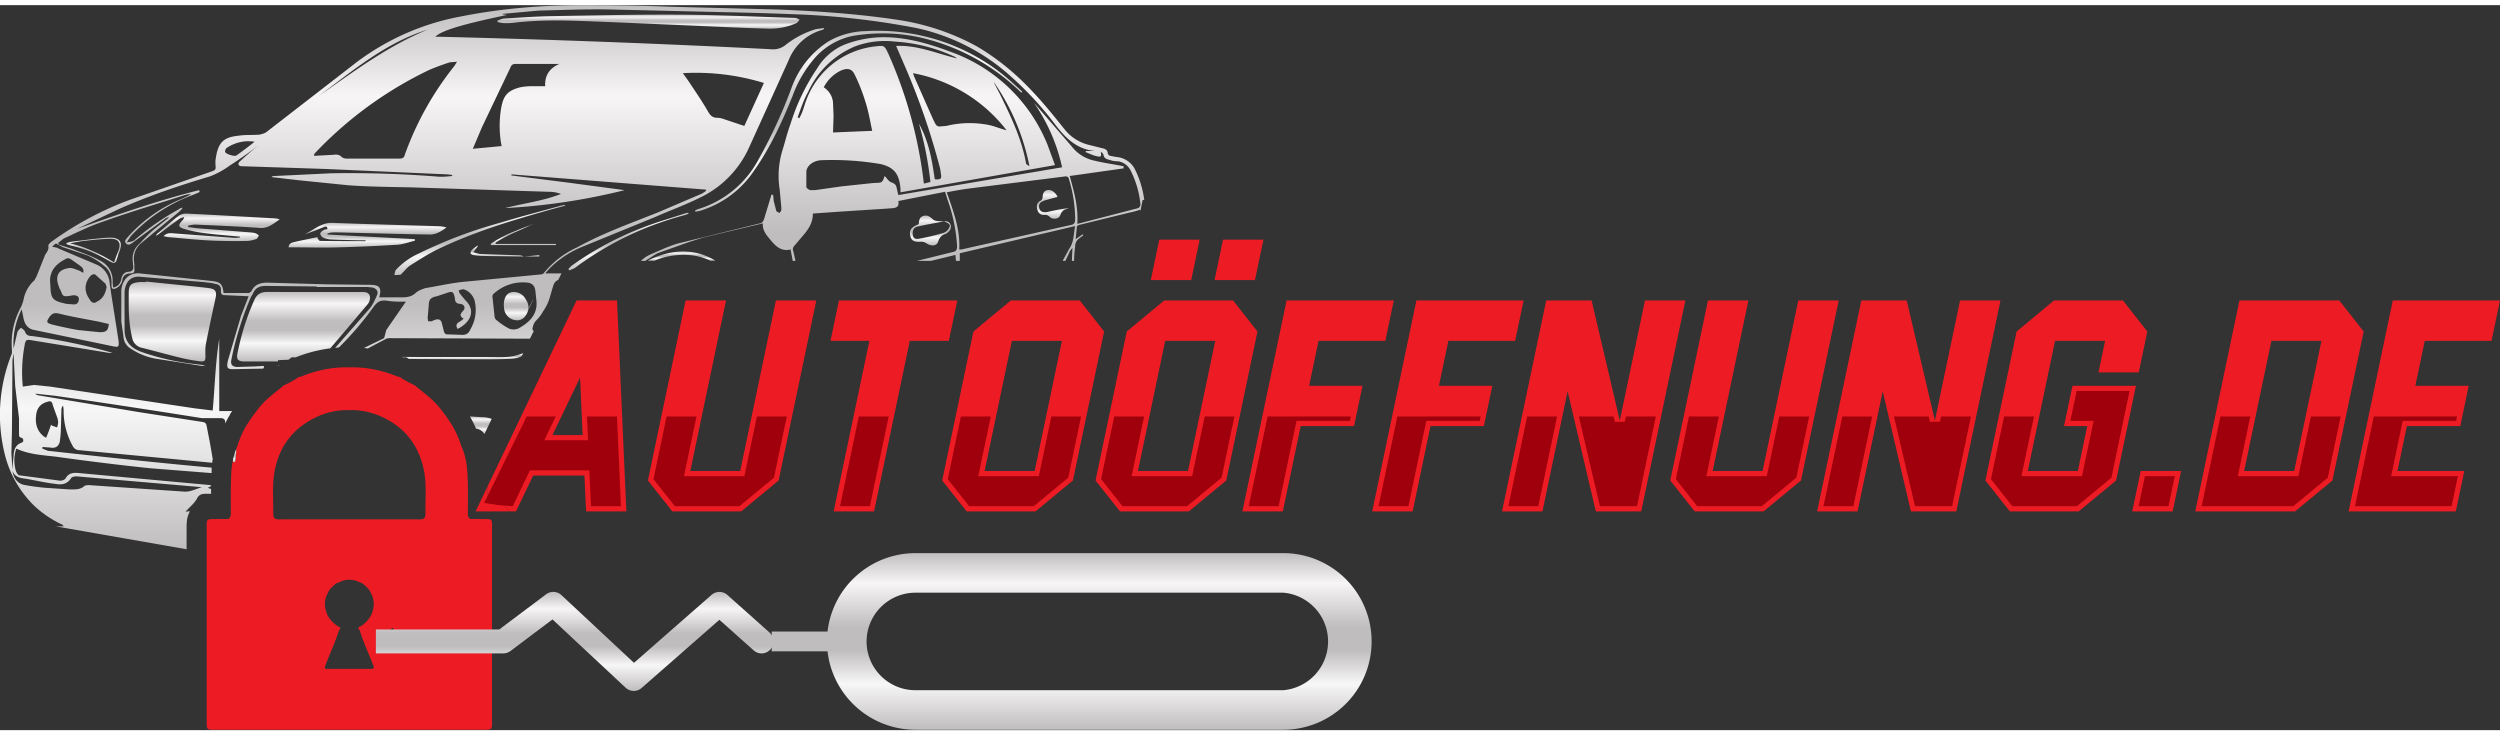 <svg clip-rule="evenodd" fill-rule="evenodd" height="50" stroke-linejoin="round" stroke-miterlimit="2" viewBox="0 0 600 174" width="170" xmlns="http://www.w3.org/2000/svg" xmlns:xlink="http://www.w3.org/1999/xlink"><rect x="0" y="0" width="600" height="174" fill="#333333" stroke="none"/><linearGradient id="a"><stop offset="0" stop-color="#bfbdbe"/><stop offset=".26" stop-color="#f8f7f8"/><stop offset=".45" stop-color="#bfbdbe"/><stop offset=".58" stop-color="#bfbdbe"/><stop offset=".83" stop-color="#f7f5f6"/><stop offset="1" stop-color="#c0bebf"/></linearGradient><linearGradient id="b" gradientTransform="matrix(1 0 0 -1 0 0)" gradientUnits="userSpaceOnUse" x1="0" x2="1" xlink:href="#a" y1="0" y2="0"/><linearGradient id="c" gradientTransform="matrix(1 0 0 -1 0 .002)" gradientUnits="userSpaceOnUse" x1="0" x2="1" xlink:href="#a" y1="0" y2="0"/><linearGradient id="d" gradientTransform="matrix(1 0 0 -1 0 0)" gradientUnits="userSpaceOnUse" x1="0" x2="1" xlink:href="#a" y1="0" y2="0"/><linearGradient id="e" gradientTransform="matrix(1 0 0 -1 0 0)" gradientUnits="userSpaceOnUse" x1="0" x2="1" xlink:href="#a" y1="0" y2="0"/><linearGradient id="f" gradientTransform="matrix(1 0 0 -1 0 -.002)" gradientUnits="userSpaceOnUse" x1="0" x2="1" xlink:href="#a" y1="0" y2="0"/><linearGradient id="g" gradientTransform="matrix(1 0 0 -1 0 .01)" gradientUnits="userSpaceOnUse" x1="0" x2="1" xlink:href="#a" y1="0" y2="0"/><linearGradient id="h" gradientTransform="matrix(1 0 0 -1 0 0)" gradientUnits="userSpaceOnUse" x1="0" x2="1" xlink:href="#a" y1="0" y2="0"/><linearGradient id="i" gradientTransform="matrix(1 0 0 -1 0 0)" gradientUnits="userSpaceOnUse" x1="0" x2="1" xlink:href="#a" y1="0" y2="0"/><linearGradient id="j" gradientTransform="matrix(1 0 0 -1 0 0)" gradientUnits="userSpaceOnUse" x1="0" x2="1" xlink:href="#a" y1="0" y2="0"/><linearGradient id="k" gradientTransform="matrix(1 0 0 -1 0 0)" gradientUnits="userSpaceOnUse" x1="0" x2="1" xlink:href="#a" y1="0" y2="0"/><linearGradient id="l" gradientTransform="matrix(1 0 0 -1 0 0)" gradientUnits="userSpaceOnUse" x1="0" x2="1" xlink:href="#a" y1="0" y2="0"/><linearGradient id="m" gradientTransform="matrix(1 0 0 -1 0 0)" gradientUnits="userSpaceOnUse" x1="0" x2="1" xlink:href="#a" y1="0" y2="0"/><linearGradient id="n" gradientTransform="matrix(1 0 0 -1 0 0)" gradientUnits="userSpaceOnUse" x1="0" x2="1" xlink:href="#a" y1="0" y2="0"/><linearGradient id="o" gradientTransform="matrix(1 0 0 -1 0 -.09)" gradientUnits="userSpaceOnUse" x1="0" x2="1" xlink:href="#a" y1="0" y2="0"/><linearGradient id="p" gradientTransform="matrix(1 0 0 -1 0 -.368)" gradientUnits="userSpaceOnUse" x1="0" x2="1" xlink:href="#a" y1="0" y2="0"/><linearGradient id="q" gradientTransform="matrix(1 0 0 -1 0 .54)" gradientUnits="userSpaceOnUse" x1="0" x2="1" xlink:href="#a" y1="0" y2="0"/><linearGradient id="r" gradientTransform="matrix(1 0 0 -1 0 .001)" gradientUnits="userSpaceOnUse" x1="0" x2="1" xlink:href="#a" y1="0" y2="0"/><linearGradient id="s" gradientTransform="matrix(1 0 0 -1 0 -.013)" gradientUnits="userSpaceOnUse" x1="0" x2="1" xlink:href="#a" y1="0" y2="0"/><linearGradient id="t" gradientTransform="matrix(1 0 0 -1 0 -.019)" gradientUnits="userSpaceOnUse" x1="0" x2="1" xlink:href="#a" y1="0" y2="0"/><linearGradient id="u" gradientTransform="matrix(1 0 0 -1 0 .092)" gradientUnits="userSpaceOnUse" x1="0" x2="1" xlink:href="#a" y1="0" y2="0"/><linearGradient id="v" gradientTransform="matrix(1 0 0 -1 0 .003)" gradientUnits="userSpaceOnUse" x1="0" x2="1" xlink:href="#a" y1="0" y2="0"/><linearGradient id="w" gradientTransform="matrix(1 0 0 -1 0 .017)" gradientUnits="userSpaceOnUse" x1="0" x2="1" xlink:href="#a" y1="0" y2="0"/><linearGradient id="x" gradientTransform="matrix(1 0 0 -1 0 0)" gradientUnits="userSpaceOnUse" x1="0" x2="1" xlink:href="#a" y1="0" y2="0"/><linearGradient id="y" gradientTransform="matrix(1 0 0 -1 0 -.002)" gradientUnits="userSpaceOnUse" x1="0" x2="1" xlink:href="#a" y1="0" y2="0"/><linearGradient id="z" gradientTransform="matrix(1 0 0 -1 0 0)" gradientUnits="userSpaceOnUse" x1="0" x2="1" xlink:href="#a" y1="0" y2="0"/><linearGradient id="A" gradientTransform="matrix(1 0 0 -1 0 0)" gradientUnits="userSpaceOnUse" x1="0" x2="1" xlink:href="#a" y1="0" y2="0"/><linearGradient id="B" gradientTransform="matrix(1 0 0 -1 0 0)" gradientUnits="userSpaceOnUse" x1="0" x2="1" xlink:href="#a" y1="0" y2="0"/><g fill-rule="nonzero"><g fill="#ed1c24"><path d="M91.05 153.166a.683.683 0 01.057-.965l2.916-2.597a.669.669 0 01.362-.156v1.664l-2.37 2.11a.683.683 0 01-.964-.056m-4.791-3.182c.024.036.048.073.084.097.868 2.844 2.145 5.507 3.194 8.266.084.229.205.446.157.675 0 .012 0 .024-.012.048-.05.073-.097.145-.193.217H78.186a.708.708 0 01-.18-.217c-.025-.048-.05-.108-.037-.156 0-.049 0-.097.012-.133.037-.145.109-.289.157-.434 1.048-2.759 2.326-5.422 3.206-8.266.024-.024.048-.061.072-.097.41-.542.36-.699-.29-.879a1.021 1.021 0 00-.313-.217.666.666 0 01-.168-.109 6.246 6.246 0 00-.422-.373 6.849 6.849 0 01-1.651-2.037c-.337-.855-.591-1.723-.603-2.663.012-.59.12-1.205.338-1.808v-.012c.265-.602.53-1.205.916-1.747.084-.072.156-.157.24-.241.338-.337.65-.687 1.025-.964.12-.096.265-.169.398-.241.18-.096.385-.169.602-.205l.012.024c.012-.012.012-.024.012-.036h.036s.012-.012.012-.024c.29-.169.615-.301.965-.386.06-.024.12-.036.18-.048a5.542 5.542 0 012.266 0c.06.012.132.024.193.048.337.085.662.217.95.386 0 .012.014.024.014.024h.036c0 .012 0 .024.012.036l.012-.024c.217.036.422.109.614.205.085.048.18.096.266.157.433.277.783.674 1.156 1.048.073.084.157.169.24.241.387.542.652 1.145.917 1.747 0 .012.012.024.012.037a5.56 5.56 0 01.314 1.783c-.012.904-.241 1.747-.555 2.567l-.012.012c-.385.771-.94 1.482-1.687 2.121a4.33 4.33 0 00-.422.385 1.105 1.105 0 01-.156.097c-.133.06-.23.132-.314.205-.65.192-.7.337-.301.891m-20.69-27.957c.014-.67.009-1.343 0-2.016-.01-.746-.025-1.491-.035-2.237-.004-.258-.008-.516-.01-.773-.004-1.259.028-2.515.17-3.761.048-.402.104-.803.176-1.202.156-.88.349-1.712.614-2.519 1.167-3.833 3.419-6.876 6.687-9.09a18.879 18.879 0 011.718-1.034c.374-.201.743-.407 1.139-.589.145-.072.302-.132.446-.193a17.322 17.322 0 013.082-.996 16.104 16.104 0 014.293-.414c1.69-.074 3.379.138 5.053.606.774.216 1.545.469 2.31.804.145.061.3.121.446.193 4.712 2.163 7.844 5.642 9.392 10.283.047.142.107.274.152.418.153.488.282.994.4 1.509.077.336.152.674.214 1.022.133.742.213 1.488.265 2.238.172 2.469-.003 4.967.023 7.442v.309c.014.988-.3 1.398-1.336 1.386-5.447-.012-10.894-.012-16.34-.012h-1.17c-5.446 0-10.893 0-16.34.012-1.048.012-1.361-.398-1.35-1.386m52.48 2.073c-.012-.06-.024-.121-.036-.169-.121-.59-.53-.59-1.795-.59-1.061 0-2.133-.06-3.194.012-.554-.181-.76-.663-.747-1.507.036-3.205.072-6.398-.096-9.592-.012-.222-.042-.442-.06-.664-.022-.273-.041-.547-.073-.819-.208-1.748-.627-3.47-1.398-5.096a18.535 18.535 0 00-.464-1.383 21.87 21.87 0 00-1.693-3.473 32.12 32.12 0 00-1.694-2.508 50.379 50.379 0 00-1.38-1.795c-1.47-1.807-3.3-3.169-5.072-4.603-.23-.193-.458-.397-.687-.578-.024-.024-.048-.036-.072-.06-.012-.025-.024-.025-.024-.037h-.024c-1.085-.494-2.145-1.036-3.157-1.711a15.414 15.414 0 01-.35-.241h-.012c-.253-.072-.506-.12-.76-.205-3.723-1.506-7.543-2.265-11.423-2.145-3.88-.12-7.688.639-11.424 2.145-.241.085-.506.133-.76.205h-.011a3.426 3.426 0 01-.35.241c-1 .675-2.06 1.217-3.145 1.711h-.024c0 .012-.012.012-.024.037-.024.024-.048.036-.072.06-.241.181-.458.385-.7.578-1.77 1.434-3.602 2.796-5.06 4.603-.221.274-.423.555-.638.83-.437.56-.861 1.127-1.267 1.704-.311.442-.61.891-.9 1.347-.09.143-.192.277-.28.422-.892 1.518-1.651 3.108-2.145 4.856-.132.279-.23.567-.343.851-.008.334-.017.668-.033 1-.04.697-.153 1.394-.23 2.091a7.808 7.808 0 01-.458.048c-.027-.143-.06-.284-.09-.427a20.164 20.164 0 00-.377 3.016c-.007.137-.01.273-.015.41a97.835 97.835 0 00-.1 3.713c-.004.357-.008.715-.01 1.073-.001 1.121.007 2.244.019 3.368l.01 1.028c.012.844-.193 1.326-.747 1.507-1.061-.072-2.133-.012-3.206-.012-1.193 0-1.614 0-1.76.506a1.308 1.308 0 00-.06.253c-.047.229-.035.494-.035.771v47.093c0 .675 0 1.097.084 1.362.072.289.229.434.518.506h.012c.289.072.71.072 1.362.072h64.518c.65 0 1.072 0 1.374-.072h.012c.289-.072.446-.217.518-.506.084-.301.084-.735.084-1.398v-47.057c0-.277.012-.542-.036-.771M139.217 89.365l.614 13.823h-7.237zm-17.044 32.133h1.665l4.12-8.613h12.302l.404 8.613h9.66l-2.24-50.623h-9.698l-21.325 44.524c.018 1.072.022 2.139.018 3.197 2.529.174 4.225 1.156 5.094 2.902M177.65 111.799h-11.977l8.573-40.924h-9.698l-9.05 43.204 5.864 7.419h16.536l8.972-7.419 9.05-43.204h-9.697zM229.754 70.874h-28.405l-2.032 9.697h9.336l-8.573 40.926h9.697l8.573-40.926h9.372zM248.32 111.799h-12.014l6.542-31.227h12.014zm10.817-40.924H242.6l-8.98 7.454-7.49 35.75 5.865 7.419h16.537l8.97-7.419 7.49-35.75zM303.225 56.292h-9.698l-2.031 9.697h9.697zM287.919 56.292h-9.697l-2.031 9.697h9.697zM285.12 111.799h-12.014l6.542-31.227h12.014zm10.817-40.924H279.4l-8.98 7.454-7.49 35.75 5.865 7.419h16.537l8.97-7.419 7.49-35.75zM316.448 80.571h16.03l2.032-9.697h-25.728l-10.605 50.623h9.698l4.29-20.482h12.809l2.024-9.661h-12.81zM347.604 80.571h16.03l2.032-9.697h-25.728l-10.605 50.623h9.698l4.29-20.482h12.809l2.024-9.661h-12.81zM394.794 70.874l-6.041 28.84-6.768-28.84h-10.892l-10.605 50.623h9.698l6.04-28.84 6.769 28.84h10.892l10.605-50.623zM431.594 70.874l-8.573 40.924h-11.978l8.574-40.924h-9.698l-9.051 43.205 5.864 7.418h16.536l8.972-7.418 9.05-43.205zM470.42 70.874l-6.041 28.84-6.768-28.84h-10.892l-10.605 50.623h9.698l6.04-28.84 6.769 28.84h10.892l10.605-50.623zM497.394 91.354l-2.024 9.661h5.573l-2.26 10.784h-12.012l6.542-31.228h12.013l-1.584 7.563h9.66l2.055-9.805-5.856-7.455h-16.536l-8.98 7.455-7.49 35.75 5.865 7.418h16.536l8.972-7.418 4.76-22.725zM550.609 111.799h-12.014l6.542-31.227h12.014zm10.817-40.924H537.47l-10.605 50.623h23.955l8.97-7.419 7.49-35.75zM597.968 80.571L600 70.874h-25.728l-10.605 50.623h25.728l2.03-9.699h-16.03l2.26-10.783h12.809l2.024-9.661h-12.81l2.26-10.783z"/></g><path d="M.312.271A.66.66 0 000-.205l.861-.412c.057.148.091.32.097.509.011.242.026.484.042.725A6.61 6.61 0 00.312.271z" fill="url(#b)" transform="matrix(0 -4.234 -4.234 0 115.395 102.944)"/><path d="M.001 10.043V-8.173c.334-.684.651-1.201 1.001-1.868C.652-3.352.335 3.354.001 10.043z" fill="url(#c)" transform="matrix(0 -.06 -.06 0 66.58 86.465)"/><path d="M.099 3.484c-.03.065-.065.13-.099.19v-.751C.332 2.189.514 1.394.596.552.734-.851.505-2.059 0-3.122v-.552c.095.155.181.31.263.475A6.661 6.661 0 011-.163C1 1.06.667 2.278.099 3.484z" fill="url(#d)" transform="matrix(0 -2.211 -2.211 0 163.585 61.329)"/><path d="M.347-5.78C.381-3.274.375-.768.371 1.739a663.13 663.13 0 00.001 4.886c.002.989.012 1.977.019 2.967-.022-.06-.042-.12-.066-.18v-.545l-.268-.388C.035 4.639.01.797.001-3.041c-.005-1.57.007-3.147.095-4.711.03-.547.163-1.137.427-1.614L1-9.592C.478-8.411.328-7.136.347-5.78z" fill="url(#e)" transform="matrix(0 -1.52 -1.52 0 111 85.007)"/><path d="M1-.023C1 .053.994.128.979.203a.456.456 0 01-.085.192L.767.559C.764.563.763.568.762.572.761.585.762.598.76.611.757.641.745.649.714.653H.708C.697.652.697.652.693.664L.642.811a.6.6 0 01-.078.145C.562.958.559.961.557.96.55.959.546.963.541.966l-.04.016-.007.004a.063.063 0 01-.032.019.064.064 0 00-.018.006.138.138 0 01-.077.016H.36a.3.3 0 01-.186.013.198.198 0 01-.096-.056.197.197 0 01-.033-.05L.042.932v.014L0 .706h.046l.01-.001.007-.002L.07.7.069.708C.077.701.084.692.093.687.101.683.102.678.102.669V.661h.009v.001l.002.005.003-.006h.001a.003.003 0 01.001.002l.022.24c.001.01.001.019-.009.025C.128.929.126.935.126.938l.01.076c.001.002.005.005.009.006a.068.068 0 00.04-.001C.174.995.173.97.17.945A4.985 4.985 0 01.149.774L.14.66h.01c.009.1.02.201.031.301l.004.01h.003L.187.957C.185.947.189.941.198.939A.194.194 0 01.222.937L.257.936A.01.01 0 00.264.933L.257.932A.134.134 0 01.191.916C.185.913.182.909.182.902L.165.722.159.659.166.658l.029.005.031.006C.231.67.233.671.234.677l.018.116.031.186c.001.002.001.004.003.005L.282.947a18.715 18.715 0 00-.038-.25L.241.678V.656.644C.241.638.239.635.233.635H.231A.11.11 0 00.246.627.022.022 0 00.254.622v.024h.133C.344.653.3.654.255.658l.004.033.04.266.003.029-.003.021a.264.264 0 00.074-.003c.012-.002.013-.003.011-.014L.361.849V.842a1.07 1.07 0 01.031.149c0 .006.002.01.008.012.003.001.005.005.007.007a.018.018 0 01-.008.007l-.03.007a.14.14 0 00.072-.015l-.015-.003C.414 1.004.405.998.403.986L.373.841C.371.831.372.83.383.831l.083.013.028.004a.04.04 0 01.029.023l.03.071c.002.003.002.007.003.011A.032.032 0 00.562.946L.555.933.54.888a.117.117 0 00-.019-.03C.514.848.503.844.491.844H.483C.478.843.478.841.479.837A.021.021 0 01.495.824C.503.823.507.817.507.809.507.803.51.801.515.802h.009C.54.805.553.801.563.789L.62.72.625.715.628.713C.627.716.627.718.625.72a.462.462 0 01-.057.082C.565.806.565.811.564.816L.575.809A.293.293 0 00.651.695L.656.683.657.682.66.683C.641.759.615.833.589.907L.625.831C.649.777.668.721.685.664a.148.148 0 01.02-.037.75.75 0 01.038-.054.552.552 0 01-.021.025l-.01.011C.708.612.705.611.704.606A338.945 338.945 0 00.699.452L.689.227.688.218H.686C.685.227.684.237.685.246.69.31.692.375.691.44L.686.544c0 .002 0 .004-.002.006L.678.498.669.409C.666.369.666.329.665.29L.657.041A.062.062 0 00.653.018C.64.051.636.086.627.121a1.155 1.155 0 01.033-.22l.014.105.013.103h.002L.661-.248.659-.249l-.005.007-.035.082c-.02.05-.038.101-.064.148A.17.17 0 01.507.05a.01.01 0 00-.002.006L.492.192C.49.217.484.242.48.267.478.273.476.279.472.284.464.292.463.301.463.311v.041C.481.347.486.351.486.37l.001.082.003.105C.49.57.487.581.474.587L.471.591v.047c.017.002.02.006.022.021l.014.133C.509.81.497.824.476.826H.419L.391.822A.027.027 0 01.369.809.118.118 0 01.35.761L.337.678.338.671l.003.025a.454.454 0 00.021.091C.369.807.38.82.404.82h.068A.035.035 0 00.486.817C.496.813.501.805.501.794l-.01-.12C.49.668.49.661.488.655.487.646.483.642.474.643.469.643.467.641.467.636L.465.592.429.606.347.63.342.631C.333.632.331.63.331.621L.332.566.333.564h.004L.336.581.335.614c.001.008.004.011.012.01A.578.578 0 00.463.588L.47.584C.48.58.484.572.484.561L.483.467H.482V.373L.481.364C.479.357.474.353.467.356.458.36.449.364.442.37L.37.433.371.426A.576.576 0 01.446.362C.455.355.458.35.457.339.455.328.455.316.455.303L.445.31.403.339.388.343.37.38.369.373.387.339.388.335.387.075.401.068C.402.07.406.071.407.07A.026.026 0 00.42.064.07.07 0 01.437.051.09.09 0 01.461.039L.475.035l.01-.003C.49.03.493.028.495.023L.507.017v.03L.515.04a.181.181 0 00.04-.059l.056-.137c.012-.027.022-.055.035-.081a.187.187 0 01.093-.091L.9-.401a.093.093 0 00.055-.063l.003-.002-.002.015a.166.166 0 01-.029.056.036.036 0 00-.008.027 22.768 22.768 0 01.023.613v.004C.954.236.965.198.982.117l.001.008h.001L.99.059C.991.015.993-.03.992-.074L.987-.285a6.087 6.087 0 00-.004-.133 1.442 1.442 0 00-.025-.217.377.377 0 00-.09-.175.598.598 0 00-.087-.08C.756-.909.735-.93.732-.963v.016L.73-.946C.727-.954.723-.961.722-.969.72-.976.725-.975.731-.974.729-.976.727-.979.725-.979.719-.98.717-.984.716-.989a.047.047 0 01-.003-.017.031.031 0 00-.017-.023.176.176 0 00-.062-.018.008.008 0 00-.007.004l-.029.112c.031-.002.059.006.088.014L.7-1.016h.004l.004.022a.433.433 0 00.007.035.071.071 0 00.025.038l.081.07a.332.332 0 00-.119-.052l-.051.301.013.003c.006.001.008.004.01.009.002.006.008.009.012.013-.014.005-.012.005-.013.022l-.006.057-.007.049v.009c.001.003.004.007.006.007h.029c.011-.002.019-.013.02-.027a.53.53 0 00-.007-.109C.702-.595.689-.604.662-.606H.656l.05-.284.038.014a.301.301 0 01.171.18c.015.04.027.082.026.126a.201.201 0 01-.014.068.107.107 0 01-.043.049.384.384 0 01-.102.049c-.016.006-.033.01-.049.015a.16.16 0 01-.072.005L.628-.387H.623l-.005.003.003.006.019.005.011.001.001.003-.046.014C.602-.353.6-.352.599-.348l-.037.151c-.005.017-.013.034-.02.05a.057.057 0 01-.012.018v-.009h.001c.004-.008.011-.016.014-.024.01-.029.021-.057.029-.086l.025-.105C.584-.352.575-.362.565-.37.556-.378.547-.388.551-.404L.53-.408v-.005l.018.004c.004.002.008 0 .011-.003l.02-.017C.59-.438.601-.445.617-.445L.62-.487.626-.58l.001-.013C.628-.599.63-.604.64-.602l.017-.086-.016-.005A.306.306 0 00.557-.71c-.007 0-.01.002-.011.009L.53-.636v-.026l.011-.045L.53-.708v-.007h.014l.05-.212c-.015.003-.029.002-.042.011L.53-.904v-.005l.019-.009.005-.004-.024.001v-.004a.211.211 0 00.026-.002.018.018 0 00.015-.007l.006-.008.002.001-.009.013.021-.002c.005 0 .005-.005.006-.008l.022-.09a.12.12 0 01.005-.018l-.002-.001.02-.004v-.003a.176.176 0 01.054.016.042.042 0 01.025.036l.002.01c0 .002.002.004.004.005.006 0 .009.004.01.01l.006.024a.082.082 0 00.027.044c.025.02.05.04.073.062.032.03.06.064.082.102a.437.437 0 01.048.144c.011.073.016.147.019.221l.005.193C.999-.134 1-.08 1-.026zM.955.263c-.03.073-.077.136-.122.2C.88.4.931.34.955.263zm-.161-.68C.81-.423.826-.428.84-.436a.164.164 0 00.084-.086.156.156 0 00.009-.074.303.303 0 00-.028-.11L.902-.71c.009.037.025.073.023.112L.888-.614a1.278 1.278 0 00-.189-.065L.692-.68C.681-.682.679-.681.68-.669c.035.005.07.011.102.029a.633.633 0 00-.107-.021l-.003.012a.818.818 0 01.238.065c.017.008.016.008.014.026a.153.153 0 01-.101.126c-.008.003-.017.005-.025.009L.792-.42l.002.003zM.727.471A.712.712 0 00.881.26.426.426 0 00.895.222L.896.209.888.214a.568.568 0 01-.163.091C.72.306.718.309.718.314v.098c0 .003.001.007.003.009.004.004.005.009.004.015L.723.472.727.471zM.776.163L.885.111C.89.109.892.107.892.101v-.08C.884.039.871.048.851.047v.028a.11.11 0 01-.002.018C.843.116.834.124.81.128a.196.196 0 01-.064 0L.741.127.736.18l.04-.017zm.02-.646l.025.001a.037.037 0 01.028.017.069.069 0 00.031-.032c.005-.012.003-.02-.008-.025a.319.319 0 00-.048-.019C.806-.547.788-.55.769-.554l-.003.072.03-.001zm.009.231c.019.011.038.024.056.036l.014.01a.426.426 0 00-.018-.149l-.079.036.013.039a.036.036 0 01.002.01v.001c0 .009.005.013.012.017zM.79-.666l.079.035.006.002A.283.283 0 00.77-.801c.003.012.008.023.01.034a.181.181 0 01-.002.077l-.001.012c0 .006.003.007.013.012zM.708-.837c.046.008.087.028.128.048l.021.011h.001a.41.41 0 00-.154-.065l.004.006zM.73.635C.732.636.736.634.737.633A.071.071 0 00.749.581a.717.717 0 00-.025.033L.723.617c0 .006.004.017.007.018zM.656-.691a.585.585 0 00.007-.041l.022-.175C.686-.913.684-.915.679-.916a.257.257 0 00-.072-.011c-.006 0-.01.001-.011.008l-.045.201v.004c.037-.002.071.011.105.023zM.49.842a.041.041 0 01.041.024c.009.016.014.033.021.05L.56.941l.003.001.008-.01C.582.908.594.884.602.86.62.81.635.759.651.709.652.705.653.702.652.698L.644.715a.27.27 0 01-.069.098C.571.816.567.822.562.817.557.813.562.807.565.803L.607.746A.011.011 0 00.61.738L.587.767a.295.295 0 01-.025.025.036.036 0 01-.032.013L.52.804C.514.804.511.805.51.812.51.82.504.825.496.826.488.828.483.832.481.841L.49.842zM.451.927l.002.008c.004.016.009.02.025.021l.017.001C.516.956.527.942.535.925L.534.92.522.903C.519.899.516.894.508.896l.004.007C.514.909.517.915.517.92.515.942.502.949.481.94A.008.008 0 01.477.938C.464.933.464.933.466.919L.467.913C.466.909.466.904.46.904S.45.907.45.913l.001.014zM.459.884C.474.895.49.894.503.882.505.88.506.876.505.874L.488.855.482.853C.47.855.46.86.455.871a.008.008 0 00-.002.005c0 .003.002.006.006.008zM.407.116A.127.127 0 00.42.135C.422.138.425.14.428.14l.037.004C.467.144.47.142.471.14A.079.079 0 00.49.079C.489.071.484.066.475.065L.456.063C.432.061.418.075.407.094.405.097.404.101.404.105s.001.008.003.011zm.051.078l.011.009c.002.002.004.002.007.003L.478.198C.476.188.467.18.458.177a.07.07 0 00-.053.007C.398.187.394.191.394.199l.001.029C.395.23.397.232.4.233l.016.004c.007.002.008.007.005.014a.008.008 0 01-.002.004v.007l.006.001.023-.002C.459.261.463.257.465.246L.472.225C.474.218.473.216.466.214L.462.213C.455.213.451.21.451.203.45.195.443.193.438.198.432.204.428.204.424.197.417.202.417.215.405.208.415.187.437.172.458.194zM.399.866l.004.04a.787.787 0 00.01.047c.003.011.005.011.014.005C.434.953.435.948.433.94.427.916.423.891.418.866L.414.849C.403.85.399.853.399.864zm-.223.162l.041-.001.131-.001.012-.002-.06-.003-.059-.007H.213c-.004 0-.007 0-.008-.004-.001-.005-.008-.005-.009-.001-.006.017-.022.014-.035.016l-.015.001.03.002zm.031-.06C.218.982.233.985.25.982.261.98.268.973.271.962.273.957.272.953.265.952L.24.943.234.942a.036.036 0 00-.01.002l.003.009.002.002a.505.505 0 00-.024.009l.002.004zm-.063.058h.002-.002zM.11.921l.003.045a.413.413 0 00.005.037c.002.013.012.021.026.023-.01-.004-.013-.012-.014-.022C.127.985.122.965.12.946.118.935.12.925.131.918.133.917.134.912.134.908L.13.862.115.688.114.678C.111.689.105.699.106.711l.012.176-.001.006C.111.899.11.907.11.914z" fill="url(#f)" transform="matrix(0 -130.59 -130.59 0 136.979 130.59)"/><path d="M.993.341c0 .03.003.06-.001.089C.981.532.953.557.851.556.746.556.641.558.536.55A1.631 1.631 0 01.295.513.155.155 0 01.17.389C.132.235.088.082.051-.072a2.01 2.01 0 01-.048-.255c-.009-.071.003-.078.074-.077.047.001.096.003.142-.006.194-.038.387-.08.58-.122.075-.016.108.005.118.081.01.073.017.147.025.22L1 .341H.993z" fill="url(#g)" transform="matrix(0 -19.175 -19.175 0 41.557 85.51)"/><path d="M.892 6.938C.872 8.055.788 9.171.72 10.287c-.01.159-.095.313-.145.469l-.105-.013c-.025-.131-.068-.261-.072-.393a4.516 4.516 0 01.017-.698c.204-1.672.19-3.35.128-5.026C.447 2.009.323-.607.212-3.223.137-4.992.049-6.761.002-8.531a4.565 4.565 0 01.388-1.987c.043-.097.163-.16.249-.239.042.103.12.204.124.307.087 2.711.216 5.421.233 8.132.003.365.004.73.004 1.095C1 1.497.94 4.218.892 6.938z" fill="url(#h)" transform="matrix(0 -3.371 -3.371 0 155.647 5.645)"/><path d="M.535 2.556c.084-.267.187-.526.294-.784.035-.085.038-.143-.082-.149-.014.054-.017.117-.046.163-.033.053-.087.123-.136.127-.051.003-.13-.054-.155-.104a.852.852 0 01-.081-.304C.311 1.146.305.785.296.425.293.305.295.185.295.064.265.085.258.105.258.126.26.724.26 1.322.269 1.92c0 .036.068.07.104.105l.051-.007c-.068.325-.131.651-.208.973-.021.089-.059.193-.207.205v-.214C.007 2.394-.009 1.806.007 1.218.028.408.063-.402.115-1.21c.015-.24.108-.474.165-.711l.061.01.186 3.532a.52.52 0 00.039.005c.016-.063.043-.126.045-.189.004-.18 0-.361-.005-.541C.579-.242.545-1.381.528-2.519c-.004-.254.132-.474.286-.677.028.107.047.211.05.315.045 1.434.081 2.87.135 4.304L1 1.459c0 .44-.305.734-.465 1.097z" fill="url(#i)" transform="matrix(0 -5.929 -5.929 0 88.207 58.177)"/><path d="M.908 1.44c-.203.264-.426.513-.643.767-.019.022-.048.034-.072.051.022-.064.061-.109.097-.157.175-.237.353-.473.525-.713.033-.047.04-.112.06-.169a.298.298 0 00-.138.082c-.152.145-.231.138-.292-.066A4.524 4.524 0 01.29.497C.234.063.201-.374.159-.81l-.033.003C.122-.738.11-.668.115-.6.169.151.225.902.283 1.653c.01.119-.005.224-.104.325-.015-.07-.033-.123-.037-.178C.098 1.287.044.774.018.26a21.316 21.316 0 01-.015-1.314c.001-.117.033-.236.07-.348.014-.043.084-.066.128-.099.027.039.065.075.079.118.021.063.03.131.035.197L.46.667c.011.137.032.273.048.409l.056.001C.576.986.603.894.599.804.564.023.534-.759.478-1.539c-.023-.309.167-.495.308-.719a.592.592 0 01.04.183C.886-1.003.948.068 1 1.14v.018a.492.492 0 01-.092.282z" fill="url(#j)" transform="matrix(0 -6.587 -6.587 0 52.259 56.613)"/><path d="M.997-.039a.426.426 0 01-.058.208.511.511 0 01-.256.202 2.76 2.76 0 00-.398.184.561.561 0 00-.271.333L.007.903 0 .902.004.879A.551.551 0 01.226.578C.354.488.495.423.639.365A.66.66 0 00.831.257.384.384 0 00.97.036a.973.973 0 00-.01-.384A1.167 1.167 0 00.674-.88L.657-.898l.006-.005.059.065a1.109 1.109 0 01.275.799z" fill="url(#k)" transform="matrix(0 -43.475 -43.475 0 206.084 49.58)"/><path d="M.989-1.158c-.082.294-.16.59-.248.883A6.615 6.615 0 01.307.869a1.02 1.02 0 01-.233.326c-.018.015-.049.016-.074.024v-.025c0-.02 0-.041.003-.06.002-.013.019-.022.029-.033.036-.037.081-.07.107-.113C.224.852.312.717.38.572.608.09.766-.418.91-.929c.028-.097.053-.193.079-.29L1-1.216c-.004.019-.006.039-.011.058z" fill="url(#l)" transform="matrix(0 -16.815 -16.815 0 115.13 64.761)"/><path d="M.991-.989c-.083.251-.156.506-.252.752A5.52 5.52 0 01.169.86L.081.985c-.016.022-.038.038-.056.057L0 1.025C.016.991.026.951.048.922A5.51 5.51 0 00.959-.977c.006-.022.016-.043.025-.065L1-1.034c-.003.014-.004.03-.009.045z" fill="url(#m)" transform="matrix(0 -13.852 -13.852 0 150.836 63.668)"/><path d="M.057 1.54L0 1.525V-1.54h.055V1.3l.063.009C.482.749.711.121 1-.477.725.214.498.929.057 1.54z" fill="url(#n)" transform="matrix(0 -5.083 -5.083 0 125.596 57.584)"/><path d="M.582 2.18c-.224.211-.409.142-.457-.172a6.548 6.548 0 01-.072-.874C.03-.071.017-1.276 0-2.481c.037.109.1.217.104.327C.148-.972.174.21.225 1.391c.009.222.109.44.167.659l.528-.403c.004-.003.015.003.08.02-.148.185-.265.369-.418.513z" fill="url(#o)" transform="matrix(0 -2.68 -2.68 0 119.092 60.335)"/><path d="M.709 1.525C.709.671.282-.184.282-1.466l.427-.427z" fill="url(#p)" transform="matrix(0 -.002 -.002 0 125.744 60.338)"/><path d="M.709 4.969l-.427.855c0-3.418.427-7.263.427-11.109z" fill="url(#q)" transform="matrix(0 -.002 -.002 0 125.76 60.338)"/><path d="M-.002 5.594V-5.593c.335.013.668.031 1.003.046L-.002 5.594z" fill="url(#r)" transform="matrix(0 -.328 -.328 0 127.607 60.335)"/><path d="M.987.225C.944.362.825.369.711.377L.683.44C.595.646.488.706.296.656.155.617.109.517.124.306A.303.303 0 00.077.133c-.116-.181-.104-.358.055-.408.135-.044.215-.116.255-.247.006-.024.026-.044.042-.065C.492-.671.575-.719.68-.69c.107.028.131.117.129.217L.807-.477c.002.076 0 .155.01.23.007.05.02.111.052.145.07.075.131.151.131.247a.262.262 0 01-.013.08zM.351.578C.485.597.604.548.632.422c.067-.297.117-.6.175-.899C.764-.558.741-.691.628-.659a.35.35 0 00-.209.205 8.177 8.177 0 00-.194.815.417.417 0 00-.008.07c0 .07.029.132.134.147z" fill="url(#s)" transform="matrix(0 -7.158 -7.158 0 223.202 57.662)"/><path d="M.997.157C.969.313.846.328.717.338.683.341.64.377.622.409.551.537.443.553.318.519S.121.4.132.27C.139.188.115.138.06.081c-.099-.102-.072-.316.059-.362.132-.045.198-.118.226-.244.003-.016.014-.031.021-.046-.023.247-.075.476-.125.705a.458.458 0 00-.015.122C.23.348.26.423.363.449S.544.447.595.356A.668.668 0 00.649.217C.686.083.721-.052.757-.187.895-.132 1 .001 1 .122a.198.198 0 01-.003.035z" fill="url(#t)" transform="matrix(0 -6.895 -6.895 0 252.523 51.252)"/><path d="M.999-.507C.973-.029.9.444.845.919c-.009.082-.038.162-.057.244H.745C.723 1.099.694 1.036.68.969A4.682 4.682 0 00.137-.418C.087-.503.035-.587.002-.678-.009-.706.029-.779.06-.793c.106-.043.225-.061.332-.106C.788-1.071 1-.968 1-.568l-.001.061zM.776 1.036c.034-.201.08-.4.1-.6.036-.328.071-.657.077-.984.008-.359-.166-.461-.497-.323C.32-.816.181-.768.027-.71.351-.174.629.398.776 1.036z" fill="url(#u)" transform="matrix(0 -6.093 -6.093 0 23.04 61.885)"/><path d="M.887.71C.64.821.384.9.12.953.027.971.001.946 0 .85V.37h.019L.025.219.06.174V.115a2.035 2.035 0 00.129-.496c.212-.181.424-.361.637-.54a.135.135 0 01.051-.025c.075-.022.122.012.122.09v.466L1 .528V.53C1 .617.966.674.887.71z" fill="url(#v)" transform="matrix(0 -16.688 -16.688 0 72.905 85.521)"/><path d="M.986.202C.945.357.797.445.547.453.503.449.438.448.375.436a.464.464 0 01-.374-.439c-.012-.175.113-.322.323-.395a.351.351 0 01.06-.015C.359-.4.334-.388.31-.373l.088-.042C.539-.436.66-.377.777-.3A.477.477 0 011 .093a.446.446 0 01-.014.109z" fill="url(#w)" transform="matrix(0 -6.805 -6.805 0 123.99 75.642)"/><path d="M.136.129A6.59 6.59 0 000 .1C.003.052.009.003.015-.045.237-.07.459-.107.681-.119.787-.124.894-.127 1-.129.718-.017.43.07.136.129z" fill="url(#x)" transform="matrix(0 -3.138 -3.138 0 56.289 109.664)"/><path d="M.967-.135L.284.597l.686.783a.121.121 0 01-.001.16l-.379.425a.12.12 0 01-.083.041.121.121 0 01-.087-.031.12.12 0 01-.041-.09c0-.03.011-.058.031-.08l.308-.346L.03.674A.12.12 0 01.033.512l.689-.738L.403-.65a.127.127 0 01-.024-.073v-1.286h.242v1.246l.355.473A.118.118 0 011-.217c0 .031-.012.06-.033.082z" fill="url(#y)" transform="scale(23.771) rotate(-90 6.364 .56)"/><path d="M122.174 121.498c-.87-1.747-2.566-2.727-5.095-2.901.004-1.06 0-2.126-.017-3.198l-2.923 6.099zM511.742 121.497h9.698l2.03-9.699h-9.697z" fill="#ed1c24"/><path d="M.038.226L0 .232a6.399 6.399 0 011-.464z" fill="url(#z)" transform="matrix(0 -2.603 -2.603 0 127.406 73.03)"/><path d="M0 .239c.271-.168.558-.3.836-.453.055-.012.11-.017.163-.025z" fill="url(#A)" transform="matrix(0 -.598 -.598 0 126.674 73.53)"/><path d="M1 .885a.501.501 0 01-.444.497v.316H.444v-.316A.501.501 0 010 .885v-2.083a.5.5 0 011 0zm-.5.276A.277.277 0 00.776.885v-2.083a.277.277 0 00-.552 0V.885c0 .152.124.276.276.276z" fill="url(#B)" transform="matrix(0 -42.396 -42.396 0 257.2 173.91)"/><path d="M148.074 98.711h-7.2l.248 5.715h-10.49l2.734-5.715h-6.94l-10.241 20.778c1.214.1 1.662.309 1.97.271 2.426.433 3.596.309 4.722.499h.185l4.119-8.609h14.263l.396 8.609h7.186zM188.833 98.711l-3.08 14.695-8.3 6.853h-15.487l-5.134-6.494 3.155-15.054h7.174l-3.006 14.324h14.498l3.006-14.324zM213.288 98.711l-4.515 21.548H201.6l4.515-21.548zM252.326 98.711l-3.006 14.324h-14.534l3.006-14.324h-7.175l-3.154 15.054 5.133 6.494h15.487l8.3-6.853 3.08-14.695zM289.126 98.711l-3.006 14.324h-14.534l3.006-14.324h-7.175l-3.154 15.054 5.133 6.494h15.487l8.3-6.853 3.08-14.695zM324.195 98.711l-.223 1.064h-12.815l-4.292 20.484h-7.162l4.515-21.548zM355.354 98.711l-.223 1.064h-12.815l-4.292 20.484h-7.174l4.515-21.548zM366.524 98.711h7.174l-4.514 21.548h-7.175zM397.399 98.711l-4.515 21.548h-8.906l-5.06-21.548h8.338l.297 1.286 2.412-.024.26-1.262zM434.199 98.711l-3.08 14.695-8.3 6.853h-15.487l-5.134-6.494 3.155-15.054h7.174l-3.006 14.324h14.51l3.006-14.324zM442.153 98.711h7.162l-4.503 21.548h-7.174zM473.027 98.711l-4.515 21.548h-8.906l-5.06-21.548h8.325l.297 1.286 2.425-.024.26-1.262zM511.102 92.588l-1.286 6.123-3.068 14.695-8.3 6.853H482.96l-5.134-6.494 3.155-15.054h7.174l-3.006 14.324h14.535l2.783-13.26h-5.58l.224-1.064 1.286-6.123zM513.265 120.26l1.514-7.224h7.17l-1.515 7.224zM554.618 98.711l-3.006 14.324h-14.534l2.993-14.324h-7.162l-4.515 21.548h21.98l8.3-6.853 3.08-14.695zM589.897 113.036l-1.51 7.224h-23.192l4.515-21.548h19.977l-.223 1.064h-12.815l-2.771 13.26z" fill="#a0000c"/></g></svg>